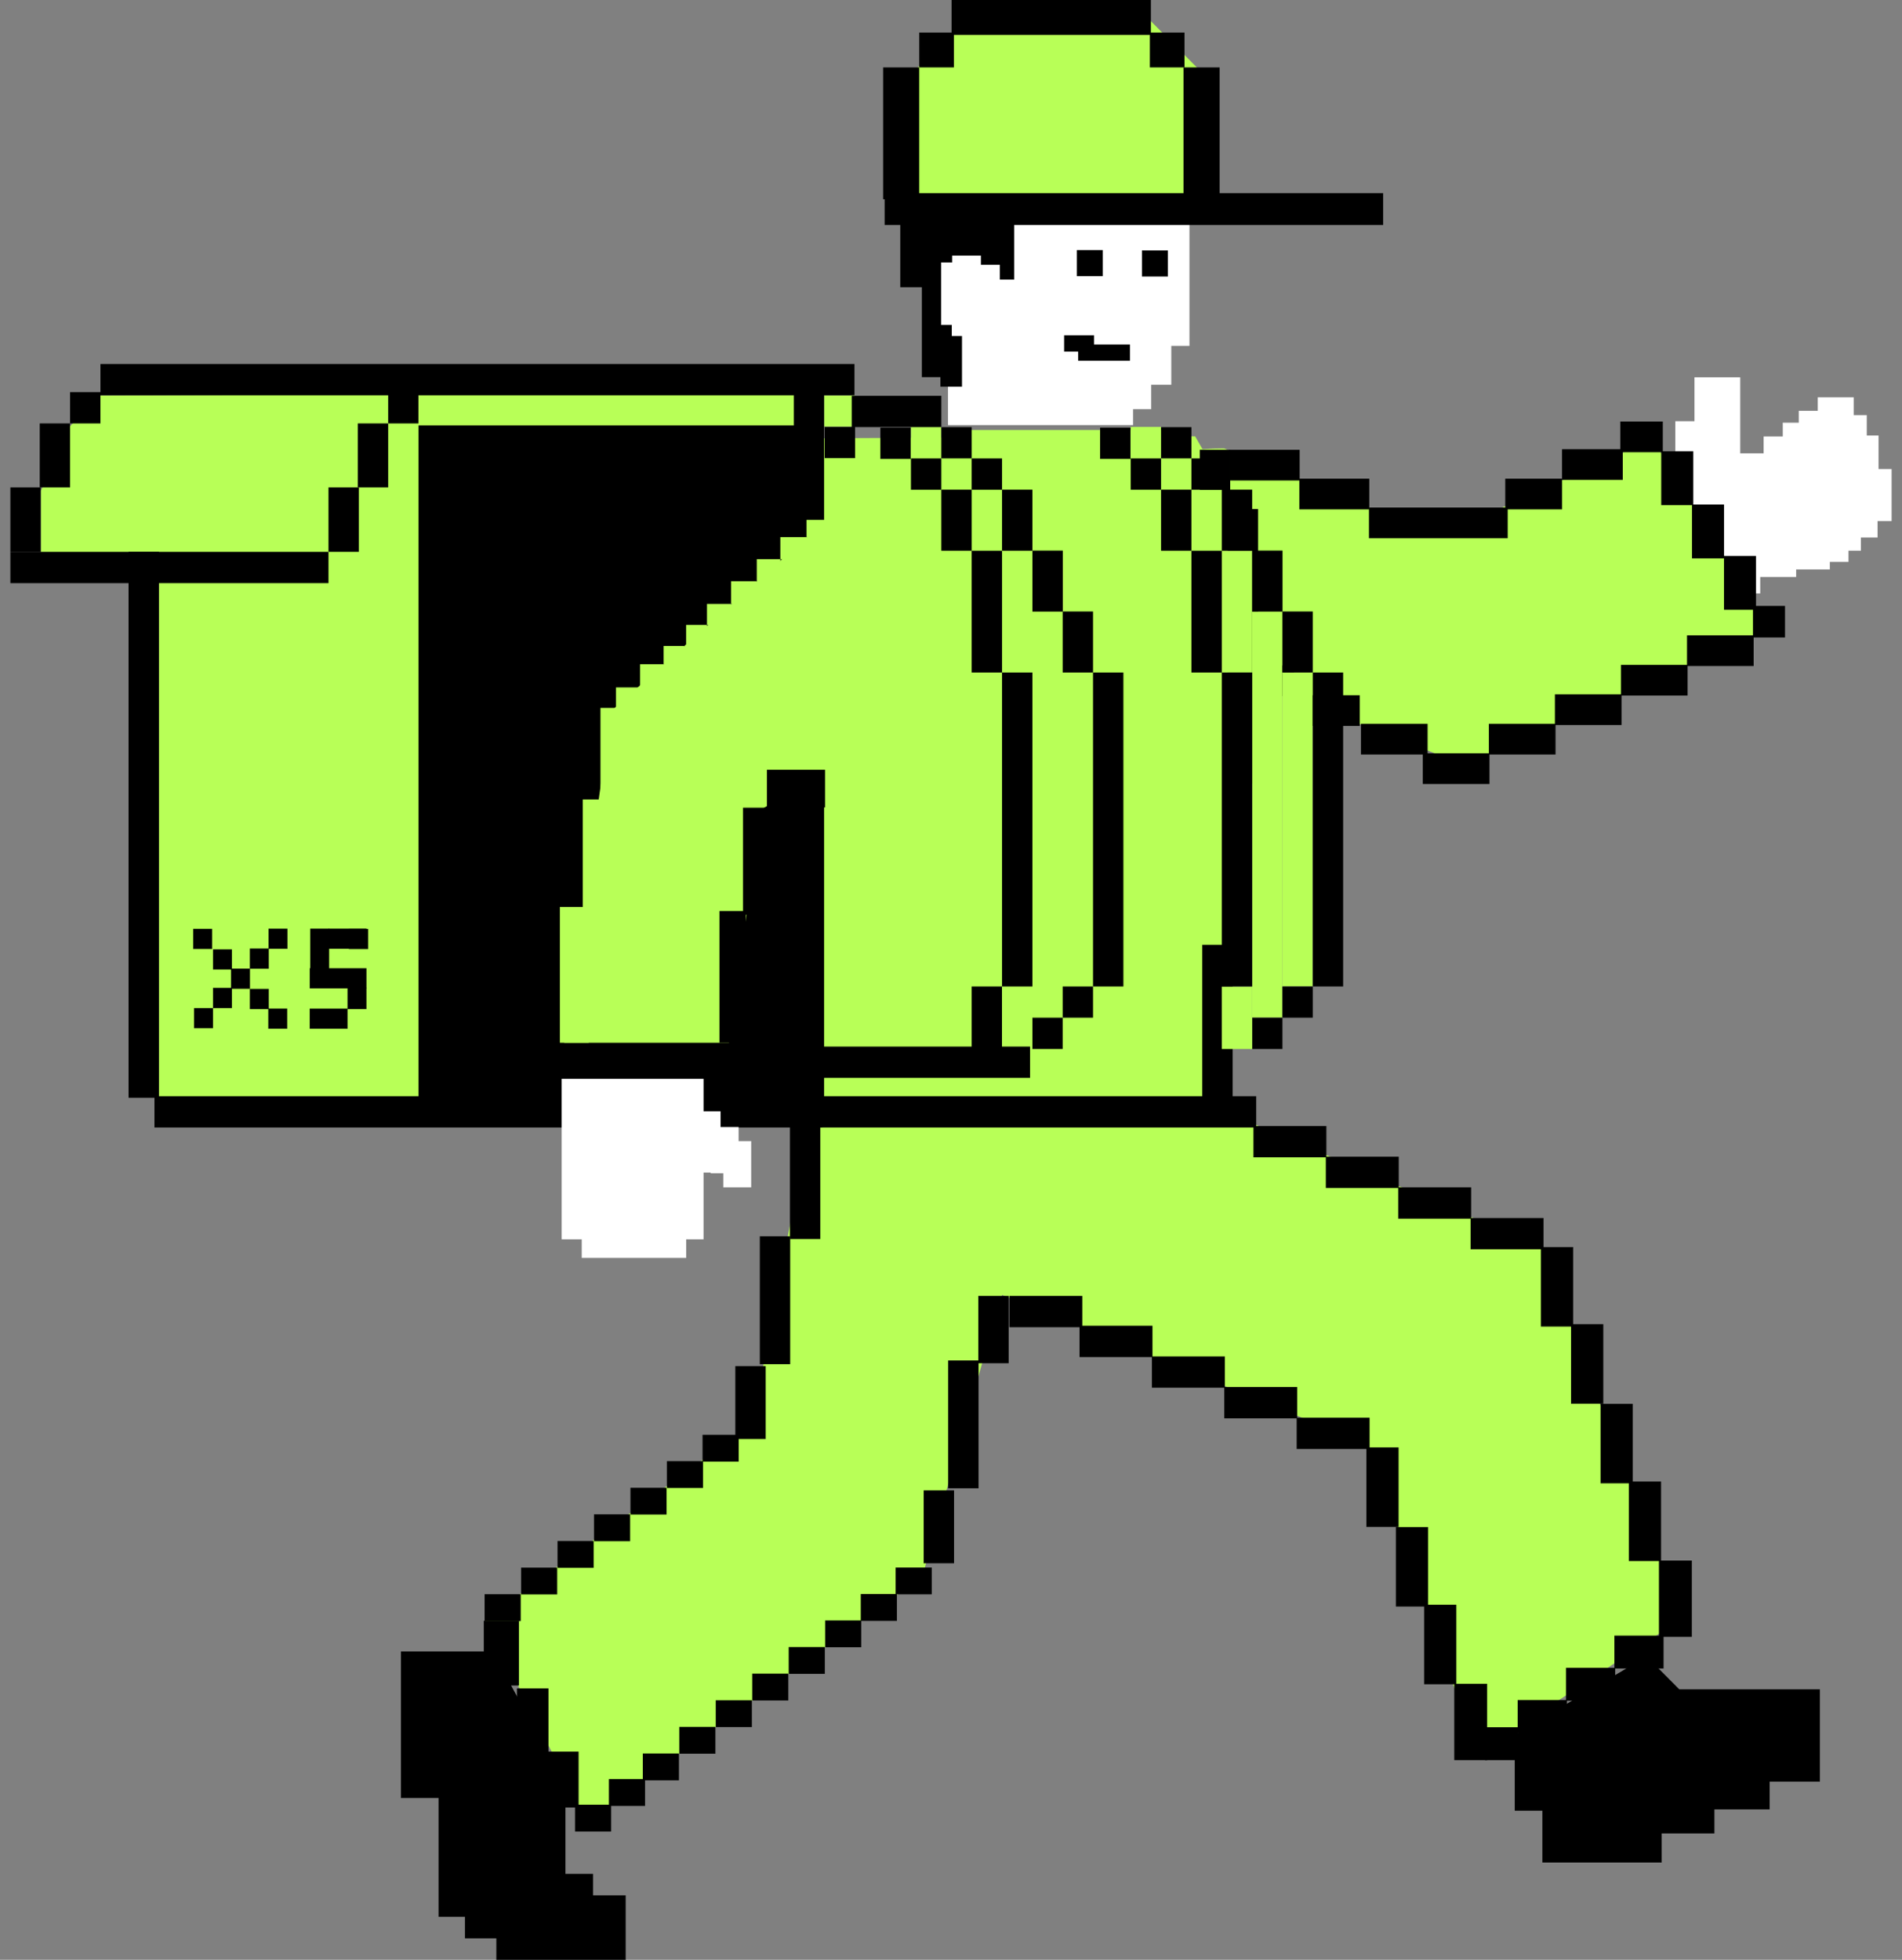 <svg width="132" height="136" viewBox="0 0 132 136" fill="none" xmlns="http://www.w3.org/2000/svg">
<rect x="0" y="0" width="132" height="136" fill="#808080" stroke="none"/>
<g id="Group">
<path id="Vector" d="M116.269 33.093V29.229H117.597V26.183H120.773V29.154V31.459H122.397V30.291H123.725V29.332H124.838V28.51H126.153V27.573H128.649V28.807H129.556V30.222H130.373V32.551H131.28V36.158H130.304V37.3H129.148V38.214H128.286V38.99H126.992V39.516H124.655V40.04H122.16V40.794V41.182H119.597L117.123 37.255L116.557 34.538L116.269 33.093Z" fill="white"/>
<path id="Vector_2" d="M82.549 14.645V16.362V24.003H81.288V26.7H79.895V28.391H78.635V29.502H65.791V25.96H64.083V19.774H62.717V13.375" fill="white"/>
<path id="Vector_3" d="M63.205 13.727C63.796 13.825 83.25 13.727 83.25 13.727V4.868L79.198 0.79H67.564L62.661 5.723L63.205 13.727Z" fill="#B8FF57"/>
<path id="Vector_4" d="M106.94 86.539L83.904 76.661L81.834 76.639H56.409L52.215 98.764L33.651 112.414L40.722 126.373L64.012 109.4L68.83 92.213L69.546 89.862L94.971 100.269L102.553 121.712L116.673 112.361L106.94 86.539Z" fill="#B8FF57"/>
<path id="Vector_5" d="M82.945 30.283L86.083 35.722L84.318 77.21L51.964 77.012V30.437L82.945 30.283Z" fill="#B8FF57"/>
<path id="Vector_6" d="M59.301 27.432H57.193V29.602H59.301V27.432Z" fill="#B8FF57"/>
<path id="Vector_7" d="M29.08 76.838H11.03V38.727H2.828V34.081L4.864 29.574L6.971 27.436L29.08 27.355V76.838Z" fill="#B8FF57"/>
<path id="Vector_8" d="M57.193 27.355H29.048V77.135H57.193V27.355Z" fill="black"/>
<path id="Vector_9" d="M6.971 27.212H4.864V29.382H6.971V27.212Z" fill="black"/>
<path id="Vector_10" d="M22.797 38.297H0.72V40.466H22.797V38.297Z" fill="black"/>
<path id="Vector_11" d="M2.828 33.825H0.72V38.295H2.828V33.825Z" fill="black"/>
<path id="Vector_12" d="M4.865 29.381H2.758V33.825H4.865V29.381Z" fill="black"/>
<path id="Vector_13" d="M29.048 27.212H26.94V29.382H29.048V27.212Z" fill="black"/>
<path id="Vector_14" d="M24.904 33.825H22.797V38.295H24.904V33.825Z" fill="black"/>
<path id="Vector_15" d="M26.94 29.381H24.833V33.825H26.94V29.381Z" fill="black"/>
<path id="Vector_16" d="M59.342 29.624H57.234V31.794H59.342V29.624Z" fill="black"/>
<path id="Vector_17" d="M55.093 27.355H29.039V29.524H55.093V27.355Z" fill="#B8FF57"/>
<path id="Vector_18" d="M59.3 25.261H6.971V27.431H59.3V25.261Z" fill="black"/>
<path id="Vector_19" d="M11.03 38.297H8.923V76.179H11.03V38.297Z" fill="black"/>
<path id="Vector_20" d="M16.095 65.88H14.782V67.281H16.095V65.88Z" fill="black"/>
<path id="Vector_21" d="M14.719 64.455H13.406V65.855H14.719V64.455Z" fill="black"/>
<path id="Vector_22" d="M24.211 65.861H25.546V64.461H24.211V65.861Z" fill="black"/>
<path id="Vector_23" d="M17.347 67.216H16.035V68.616H17.347V67.216Z" fill="black"/>
<path id="Vector_24" d="M18.653 67.224V65.823H17.34V67.224H18.653Z" fill="black"/>
<path id="Vector_25" d="M22.842 67.223V64.44H21.529V67.223H22.842Z" fill="black"/>
<path id="Vector_26" d="M25.432 68.589V67.189H21.497V68.589H25.432Z" fill="black"/>
<path id="Vector_27" d="M19.948 65.842V64.442H18.635V65.842H19.948Z" fill="black"/>
<path id="Vector_28" d="M25.432 65.84V64.44H22.808V65.84H25.432Z" fill="black"/>
<path id="Vector_29" d="M18.653 70.024V68.624H17.34V70.024H18.653Z" fill="black"/>
<path id="Vector_30" d="M25.431 70.023V68.552H24.118V70.023H25.431Z" fill="black"/>
<path id="Vector_31" d="M19.932 71.388V69.987H18.619V71.388H19.932Z" fill="black"/>
<path id="Vector_32" d="M24.118 71.389V69.989H21.495V71.389H24.118Z" fill="black"/>
<path id="Vector_33" d="M16.095 68.553H14.782V69.954H16.095V68.553Z" fill="black"/>
<path id="Vector_34" d="M14.782 69.954H13.469V71.354H14.782V69.954Z" fill="black"/>
<path id="Vector_35" d="M95.993 13.404H61.394V15.612H95.993V13.404Z" fill="black"/>
<path id="Vector_36" d="M63.796 4.677H61.289V13.825H63.796V4.677Z" fill="black"/>
<path id="Vector_37" d="M84.644 4.677H82.137V13.825H84.644V4.677Z" fill="black"/>
<path id="Vector_38" d="M66.201 2.258H63.797V4.677H66.201V2.258Z" fill="black"/>
<path id="Vector_39" d="M82.204 2.258H79.801V4.677H82.204V2.258Z" fill="black"/>
<path id="Vector_40" d="M79.872 0H66.041V2.419H79.872V0Z" fill="black"/>
<path id="Vector_41" d="M74.735 19.164H76.534V17.354H74.735V19.164Z" fill="black"/>
<path id="Vector_42" d="M79.254 19.191H81.052V17.381H79.254V19.191Z" fill="black"/>
<path id="Vector_43" d="M74.826 25.034H78.421V23.904H74.826V25.034Z" fill="black"/>
<path id="Vector_44" d="M73.851 24.4H75.93V23.269H73.851V24.4Z" fill="black"/>
<path id="Vector_45" d="M60.581 33.197L42.421 49.339L39.153 72.364H50.59L52.813 56.181L68.958 46.709C68.958 46.709 76.007 33.197 60.581 33.197Z" fill="#B8FF57"/>
<path id="Vector_46" d="M77.776 43.756L101.647 53.085L122.742 43.587L114.692 30.462L99.905 37.201L84.971 31.124C84.971 31.124 69.55 30.625 77.778 43.757L77.776 43.756Z" fill="#B8FF57"/>
<path id="Vector_47" d="M90.197 31.214H85.342V33.344H90.197V31.214Z" fill="black"/>
<path id="Vector_48" d="M95.029 33.218H90.174V35.348H95.029V33.218Z" fill="black"/>
<path id="Vector_49" d="M108.41 33.218H104.465V35.348H108.41V33.218Z" fill="black"/>
<path id="Vector_50" d="M112.621 31.171H108.406V33.301H112.621V31.171Z" fill="black"/>
<path id="Vector_51" d="M115.399 29.251H112.45V31.381H115.399V29.251Z" fill="black"/>
<path id="Vector_52" d="M117.514 31.318H115.291V35.052H117.514V31.318Z" fill="black"/>
<path id="Vector_53" d="M119.65 35.013H117.427V38.747H119.65V35.013Z" fill="black"/>
<path id="Vector_54" d="M121.869 38.581H119.647V42.316H121.869V38.581Z" fill="black"/>
<path id="Vector_55" d="M123.881 42.047H121.658V44.236H123.881V42.047Z" fill="black"/>
<path id="Vector_56" d="M121.705 44.092H117.08V46.219H121.705V44.092Z" fill="black"/>
<path id="Vector_57" d="M117.12 46.138H112.495V48.266H117.12V46.138Z" fill="black"/>
<path id="Vector_58" d="M112.536 48.185H107.911V50.312H112.536V48.185Z" fill="black"/>
<path id="Vector_59" d="M107.954 50.23H103.328V52.357H107.954V50.23Z" fill="black"/>
<path id="Vector_60" d="M99.077 50.23H94.452V52.357H99.077V50.23Z" fill="black"/>
<path id="Vector_61" d="M94.369 48.247H89.744V50.374H94.369V48.247Z" fill="black"/>
<path id="Vector_62" d="M89.805 46.18H87.274V48.307H89.805V46.18Z" fill="black"/>
<path id="Vector_63" d="M103.369 52.276H98.744V54.404H103.369V52.276Z" fill="black"/>
<path id="Vector_64" d="M104.635 35.221H95.007V37.351H104.635V35.221Z" fill="black"/>
<path id="Vector_65" d="M81.073 29.841H67.324V32.011H81.073V29.841Z" fill="#B8FF57"/>
<path id="Vector_66" d="M54.444 67.993H52.336V72.334H54.444V67.993Z" fill="black"/>
<path id="Vector_67" d="M85.377 31.215H83.269V35.452H85.377V31.215Z" fill="black"/>
<path id="Vector_68" d="M85.546 65.566H83.438V76.545H85.546V65.566Z" fill="black"/>
<path id="Vector_69" d="M87.311 35.327H85.203V54.375H87.311V35.327Z" fill="black"/>
<g id="Group_2">
<path id="Vector_70" d="M65.329 29.624H63.221V31.794H65.329V29.624Z" fill="#B8FF57"/>
<path id="Vector_71" d="M67.437 31.794H65.329V33.964H67.437V31.794Z" fill="#B8FF57"/>
<path id="Vector_72" d="M69.543 33.986H67.435V38.215H69.543V33.986Z" fill="#B8FF57"/>
<path id="Vector_73" d="M71.65 38.21H69.543V46.672H71.65V38.21Z" fill="#B8FF57"/>
<path id="Vector_74" d="M75.857 46.662H73.749V68.453H75.857V46.662Z" fill="#B8FF57"/>
<path id="Vector_75" d="M73.754 42.44H71.646V70.623H73.754V42.44Z" fill="#B8FF57"/>
<path id="Vector_76" d="M67.437 29.642H65.329V31.811H67.437V29.642Z" fill="black"/>
<path id="Vector_77" d="M65.329 27.468H59.11V29.637H65.329V27.468Z" fill="black"/>
<path id="Vector_78" d="M69.543 31.814H67.435V33.984H69.543V31.814Z" fill="black"/>
<path id="Vector_79" d="M65.329 31.814H63.221V33.984H65.329V31.814Z" fill="black"/>
<path id="Vector_80" d="M63.205 29.677H61.098V31.847H63.205V29.677Z" fill="black"/>
<path id="Vector_81" d="M75.857 68.454H73.749V70.623H75.857V68.454Z" fill="black"/>
<path id="Vector_82" d="M73.749 70.623H71.642V72.793H73.749V70.623Z" fill="black"/>
<path id="Vector_83" d="M69.543 68.454H67.435V72.794H69.543V68.454Z" fill="black"/>
<path id="Vector_84" d="M71.65 68.454H69.543V72.794H71.65V68.454Z" fill="#B8FF57"/>
<path id="Vector_85" d="M71.486 72.629H56.931V74.798H71.486V72.629Z" fill="black"/>
<path id="Vector_86" d="M71.65 33.978H69.543V38.215H71.65V33.978Z" fill="black"/>
<path id="Vector_87" d="M73.758 38.206H71.65V42.442H73.758V38.206Z" fill="black"/>
<path id="Vector_88" d="M75.857 42.434H73.749V46.67H75.857V42.434Z" fill="black"/>
<path id="Vector_89" d="M67.437 33.978H65.329V38.215H67.437V33.978Z" fill="black"/>
<path id="Vector_90" d="M69.543 38.215H67.435V46.67H69.543V38.215Z" fill="black"/>
<path id="Vector_91" d="M77.964 46.67H75.857V68.454H77.964V46.67Z" fill="black"/>
<path id="Vector_92" d="M71.65 46.67H69.543V68.454H71.65V46.67Z" fill="black"/>
</g>
<g id="Group_3">
<path id="Vector_93" d="M80.579 29.624H78.472V31.794H80.579V29.624Z" fill="#B8FF57"/>
<path id="Vector_94" d="M82.687 31.793H80.579V33.963H82.687V31.793Z" fill="#B8FF57"/>
<path id="Vector_95" d="M84.795 33.985H82.687V38.215H84.795V33.985Z" fill="#B8FF57"/>
<path id="Vector_96" d="M86.901 38.21H84.793V46.672H86.901V38.21Z" fill="#B8FF57"/>
<path id="Vector_97" d="M91.107 46.661H89V68.452H91.107V46.661Z" fill="#B8FF57"/>
<path id="Vector_98" d="M89.004 42.44H86.897V70.623H89.004V42.44Z" fill="#B8FF57"/>
<path id="Vector_99" d="M82.687 29.642H80.579V31.811H82.687V29.642Z" fill="black"/>
<path id="Vector_100" d="M84.795 31.814H82.687V33.983H84.795V31.814Z" fill="black"/>
<path id="Vector_101" d="M80.579 31.814H78.472V33.983H80.579V31.814Z" fill="black"/>
<path id="Vector_102" d="M78.456 29.677H76.348V31.846H78.456V29.677Z" fill="black"/>
<path id="Vector_103" d="M91.107 68.454H89V70.623H91.107V68.454Z" fill="black"/>
<path id="Vector_104" d="M89.001 70.623H86.894V72.793H89.001V70.623Z" fill="black"/>
<path id="Vector_105" d="M86.901 68.454H84.793V72.794H86.901V68.454Z" fill="#B8FF57"/>
<path id="Vector_106" d="M86.901 33.978H84.793V38.215H86.901V33.978Z" fill="black"/>
<path id="Vector_107" d="M89.008 38.205H86.901V42.442H89.008V38.205Z" fill="black"/>
<path id="Vector_108" d="M91.107 42.434H89V46.67H91.107V42.434Z" fill="black"/>
<path id="Vector_109" d="M82.687 33.978H80.579V38.215H82.687V33.978Z" fill="black"/>
<path id="Vector_110" d="M84.795 38.215H82.687V46.67H84.795V38.215Z" fill="black"/>
<path id="Vector_111" d="M93.215 46.67H91.107V68.454H93.215V46.67Z" fill="black"/>
<path id="Vector_112" d="M86.901 46.67H84.793V68.454H86.901V46.67Z" fill="black"/>
</g>
<path id="Vector_113" d="M40.859 62.934H38.855V72.363H40.859V62.934Z" fill="#B8FF57"/>
<path id="Vector_114" d="M41.672 55.48H40.446V62.958H41.672V55.48Z" fill="#B8FF57"/>
<path id="Vector_115" d="M42.751 49.125H41.673V55.481H42.751V49.125Z" fill="#B8FF57"/>
<path id="Vector_116" d="M44.421 47.704H42.749V49.125H44.421V47.704Z" fill="#B8FF57"/>
<path id="Vector_117" d="M46.057 46.096H44.422V47.703H46.057V46.096Z" fill="#B8FF57"/>
<path id="Vector_118" d="M47.468 44.825H46.056V46.096H47.468V44.825Z" fill="#B8FF57"/>
<path id="Vector_119" d="M49.065 43.366H47.617V44.787H49.065V43.366Z" fill="#B8FF57"/>
<path id="Vector_120" d="M50.736 41.908H49.065V43.366H50.736V41.908Z" fill="#B8FF57"/>
<path id="Vector_121" d="M52.52 40.337H50.736V41.908H52.52V40.337Z" fill="#B8FF57"/>
<path id="Vector_122" d="M54.155 38.804H52.52V40.337H54.155V38.804Z" fill="#B8FF57"/>
<path id="Vector_123" d="M55.975 37.273H54.155V38.805H55.975V37.273Z" fill="#B8FF57"/>
<path id="Vector_124" d="M57.907 36.076H55.975V37.272H57.907V36.076Z" fill="#B8FF57"/>
<path id="Vector_125" d="M56.931 77.108H54.823V85.981H56.931V77.108Z" fill="black"/>
<path id="Vector_126" d="M54.839 85.792H52.732V94.666H54.839V85.792Z" fill="black"/>
<path id="Vector_127" d="M53.139 94.803H51.031V99.861H53.139V94.803Z" fill="black"/>
<path id="Vector_128" d="M70.002 89.929H67.895V94.6H70.002V89.929Z" fill="black"/>
<path id="Vector_129" d="M75.113 89.929H70.052V92.1H75.113V89.929Z" fill="black"/>
<path id="Vector_130" d="M79.982 92H74.921V94.171H79.982V92Z" fill="black"/>
<path id="Vector_131" d="M85.005 94.127H79.944V96.298H85.005V94.127Z" fill="black"/>
<path id="Vector_132" d="M90.028 96.253H84.967V98.424H90.028V96.253Z" fill="black"/>
<path id="Vector_133" d="M95.051 98.38H89.99V100.551H95.051V98.38Z" fill="black"/>
<path id="Vector_134" d="M87.182 76.07H55.929V78.241H87.182V76.07Z" fill="black"/>
<path id="Vector_135" d="M57.05 76.07H10.72V78.241H57.05V76.07Z" fill="black"/>
<path id="Vector_136" d="M92.051 78.141H86.99V80.312H92.051V78.141Z" fill="black"/>
<path id="Vector_137" d="M97.074 80.268H92.013V82.439H97.074V80.268Z" fill="black"/>
<path id="Vector_138" d="M102.098 82.395H97.036V84.566H102.098V82.395Z" fill="black"/>
<path id="Vector_139" d="M107.121 84.522H102.06V86.693H107.121V84.522Z" fill="black"/>
<path id="Vector_140" d="M97.064 100.441H94.827V105.957H97.064V100.441Z" fill="black"/>
<path id="Vector_141" d="M99.112 105.968H96.874V111.484H99.112V105.968Z" fill="black"/>
<path id="Vector_142" d="M101.072 111.361H98.835V116.878H101.072V111.361Z" fill="black"/>
<path id="Vector_143" d="M103.207 116.844H100.926V122.141H103.207V116.844Z" fill="black"/>
<path id="Vector_144" d="M111.269 91.89H109.031V97.406H111.269V91.89Z" fill="black"/>
<path id="Vector_145" d="M109.177 86.539H106.94V92.056H109.177V86.539Z" fill="black"/>
<path id="Vector_146" d="M113.316 97.415H111.079V102.932H113.316V97.415Z" fill="black"/>
<path id="Vector_147" d="M115.278 102.81H113.041V108.327H115.278V102.81Z" fill="black"/>
<path id="Vector_148" d="M117.414 108.292H115.132V113.588H117.414V108.292Z" fill="black"/>
<path id="Vector_149" d="M105.343 119.861H103.062V122.142H105.343V119.861Z" fill="black"/>
<path id="Vector_150" d="M108.743 117.975H105.328V120.256H108.743V117.975Z" fill="black"/>
<path id="Vector_151" d="M112.097 115.737H108.683V118.019H112.097V115.737Z" fill="black"/>
<path id="Vector_152" d="M115.453 113.501H112.039V115.783H115.453V113.501Z" fill="black"/>
<path id="Vector_153" d="M67.911 94.409H65.803V103.283H67.911V94.409Z" fill="black"/>
<path id="Vector_154" d="M66.212 103.422H64.104V108.48H66.212V103.422Z" fill="black"/>
<path id="Vector_155" d="M51.264 99.569H48.757V101.429H51.264V99.569Z" fill="black"/>
<path id="Vector_156" d="M48.792 101.396H46.285V103.256H48.792V101.396Z" fill="black"/>
<path id="Vector_157" d="M46.261 103.243H43.754V105.103H46.261V103.243Z" fill="black"/>
<path id="Vector_158" d="M43.731 105.09H41.224V106.95H43.731V105.09Z" fill="black"/>
<path id="Vector_159" d="M41.2 106.938H38.693V108.798H41.2V106.938Z" fill="black"/>
<path id="Vector_160" d="M38.67 108.785H36.163V110.645H38.67V108.785Z" fill="black"/>
<path id="Vector_161" d="M36.139 110.631H33.632V112.491H36.139V110.631Z" fill="black"/>
<path id="Vector_162" d="M33.575 116.966H36.015V112.474H33.575V116.966Z" fill="black"/>
<path id="Vector_163" d="M35.877 121.658H38.063V117.166H35.877V121.658Z" fill="black"/>
<path id="Vector_164" d="M37.968 125.431H40.155V121.552H37.968V125.431Z" fill="black"/>
<path id="Vector_165" d="M62.246 110.62H59.738V112.48H62.246V110.62Z" fill="black"/>
<path id="Vector_166" d="M64.664 108.779H62.157V110.639H64.664V108.779Z" fill="black"/>
<path id="Vector_167" d="M59.773 112.449H57.266V114.309H59.773V112.449Z" fill="black"/>
<path id="Vector_168" d="M57.243 114.296H54.736V116.156H57.243V114.296Z" fill="black"/>
<path id="Vector_169" d="M54.711 116.142H52.204V118.002H54.711V116.142Z" fill="black"/>
<path id="Vector_170" d="M52.18 117.989H49.673V119.849H52.18V117.989Z" fill="black"/>
<path id="Vector_171" d="M49.65 119.837H47.142V121.697H49.65V119.837Z" fill="black"/>
<path id="Vector_172" d="M47.119 121.684H44.612V123.544H47.119V121.684Z" fill="black"/>
<path id="Vector_173" d="M44.767 123.46H42.259V125.32H44.767V123.46Z" fill="black"/>
<path id="Vector_174" d="M42.414 125.237H39.907V127.097H42.414V125.237Z" fill="black"/>
<path id="Vector_175" d="M34.185 114.599H27.824V124.773H30.438V133.017H32.268V134.509H34.447V136H43.423V131.527H41.157V130.036H39.24V123.895L34.185 114.599Z" fill="black"/>
<path id="Vector_176" d="M105.125 120.651V125.649H107.042V129.246H109.57H115.322V127.229H118.982V125.563H122.816V123.632H126.302V117.229H121.858H116.541L114.276 114.949L105.328 120.256" fill="black"/>
<path id="Vector_177" d="M51.763 63.22H49.933V72.364H51.763V63.22Z" fill="black"/>
<path id="Vector_178" d="M53.658 56.049H51.566V63.483H53.658V56.049Z" fill="black"/>
<path id="Vector_179" d="M57.259 53.417H53.226V56.03H57.259V53.417Z" fill="black"/>
<path id="Vector_180" d="M48.827 74.864H38.979V86.003H48.827V74.864Z" fill="white"/>
<path id="Vector_181" d="M47.622 85.058H40.373V87.292H47.622V85.058Z" fill="white"/>
<path id="Vector_182" d="M50.008 77.119H48.143V81.373H50.008V77.119Z" fill="white"/>
<path id="Vector_183" d="M51.26 78.213H49.323V81.422H51.26V78.213Z" fill="white"/>
<path id="Vector_184" d="M52.134 79.187H50.197V82.396H52.134V79.187Z" fill="white"/>
<path id="Vector_185" d="M70.387 15.49V19.402H69.39V18.372H68.076V17.738H66.08V18.213H65.317V22.548H66.054V23.316H66.763V26.832H65.265V26.171H63.978V19.932H62.481V15.147L70.387 15.49Z" fill="black"/>
</g>
</svg>

